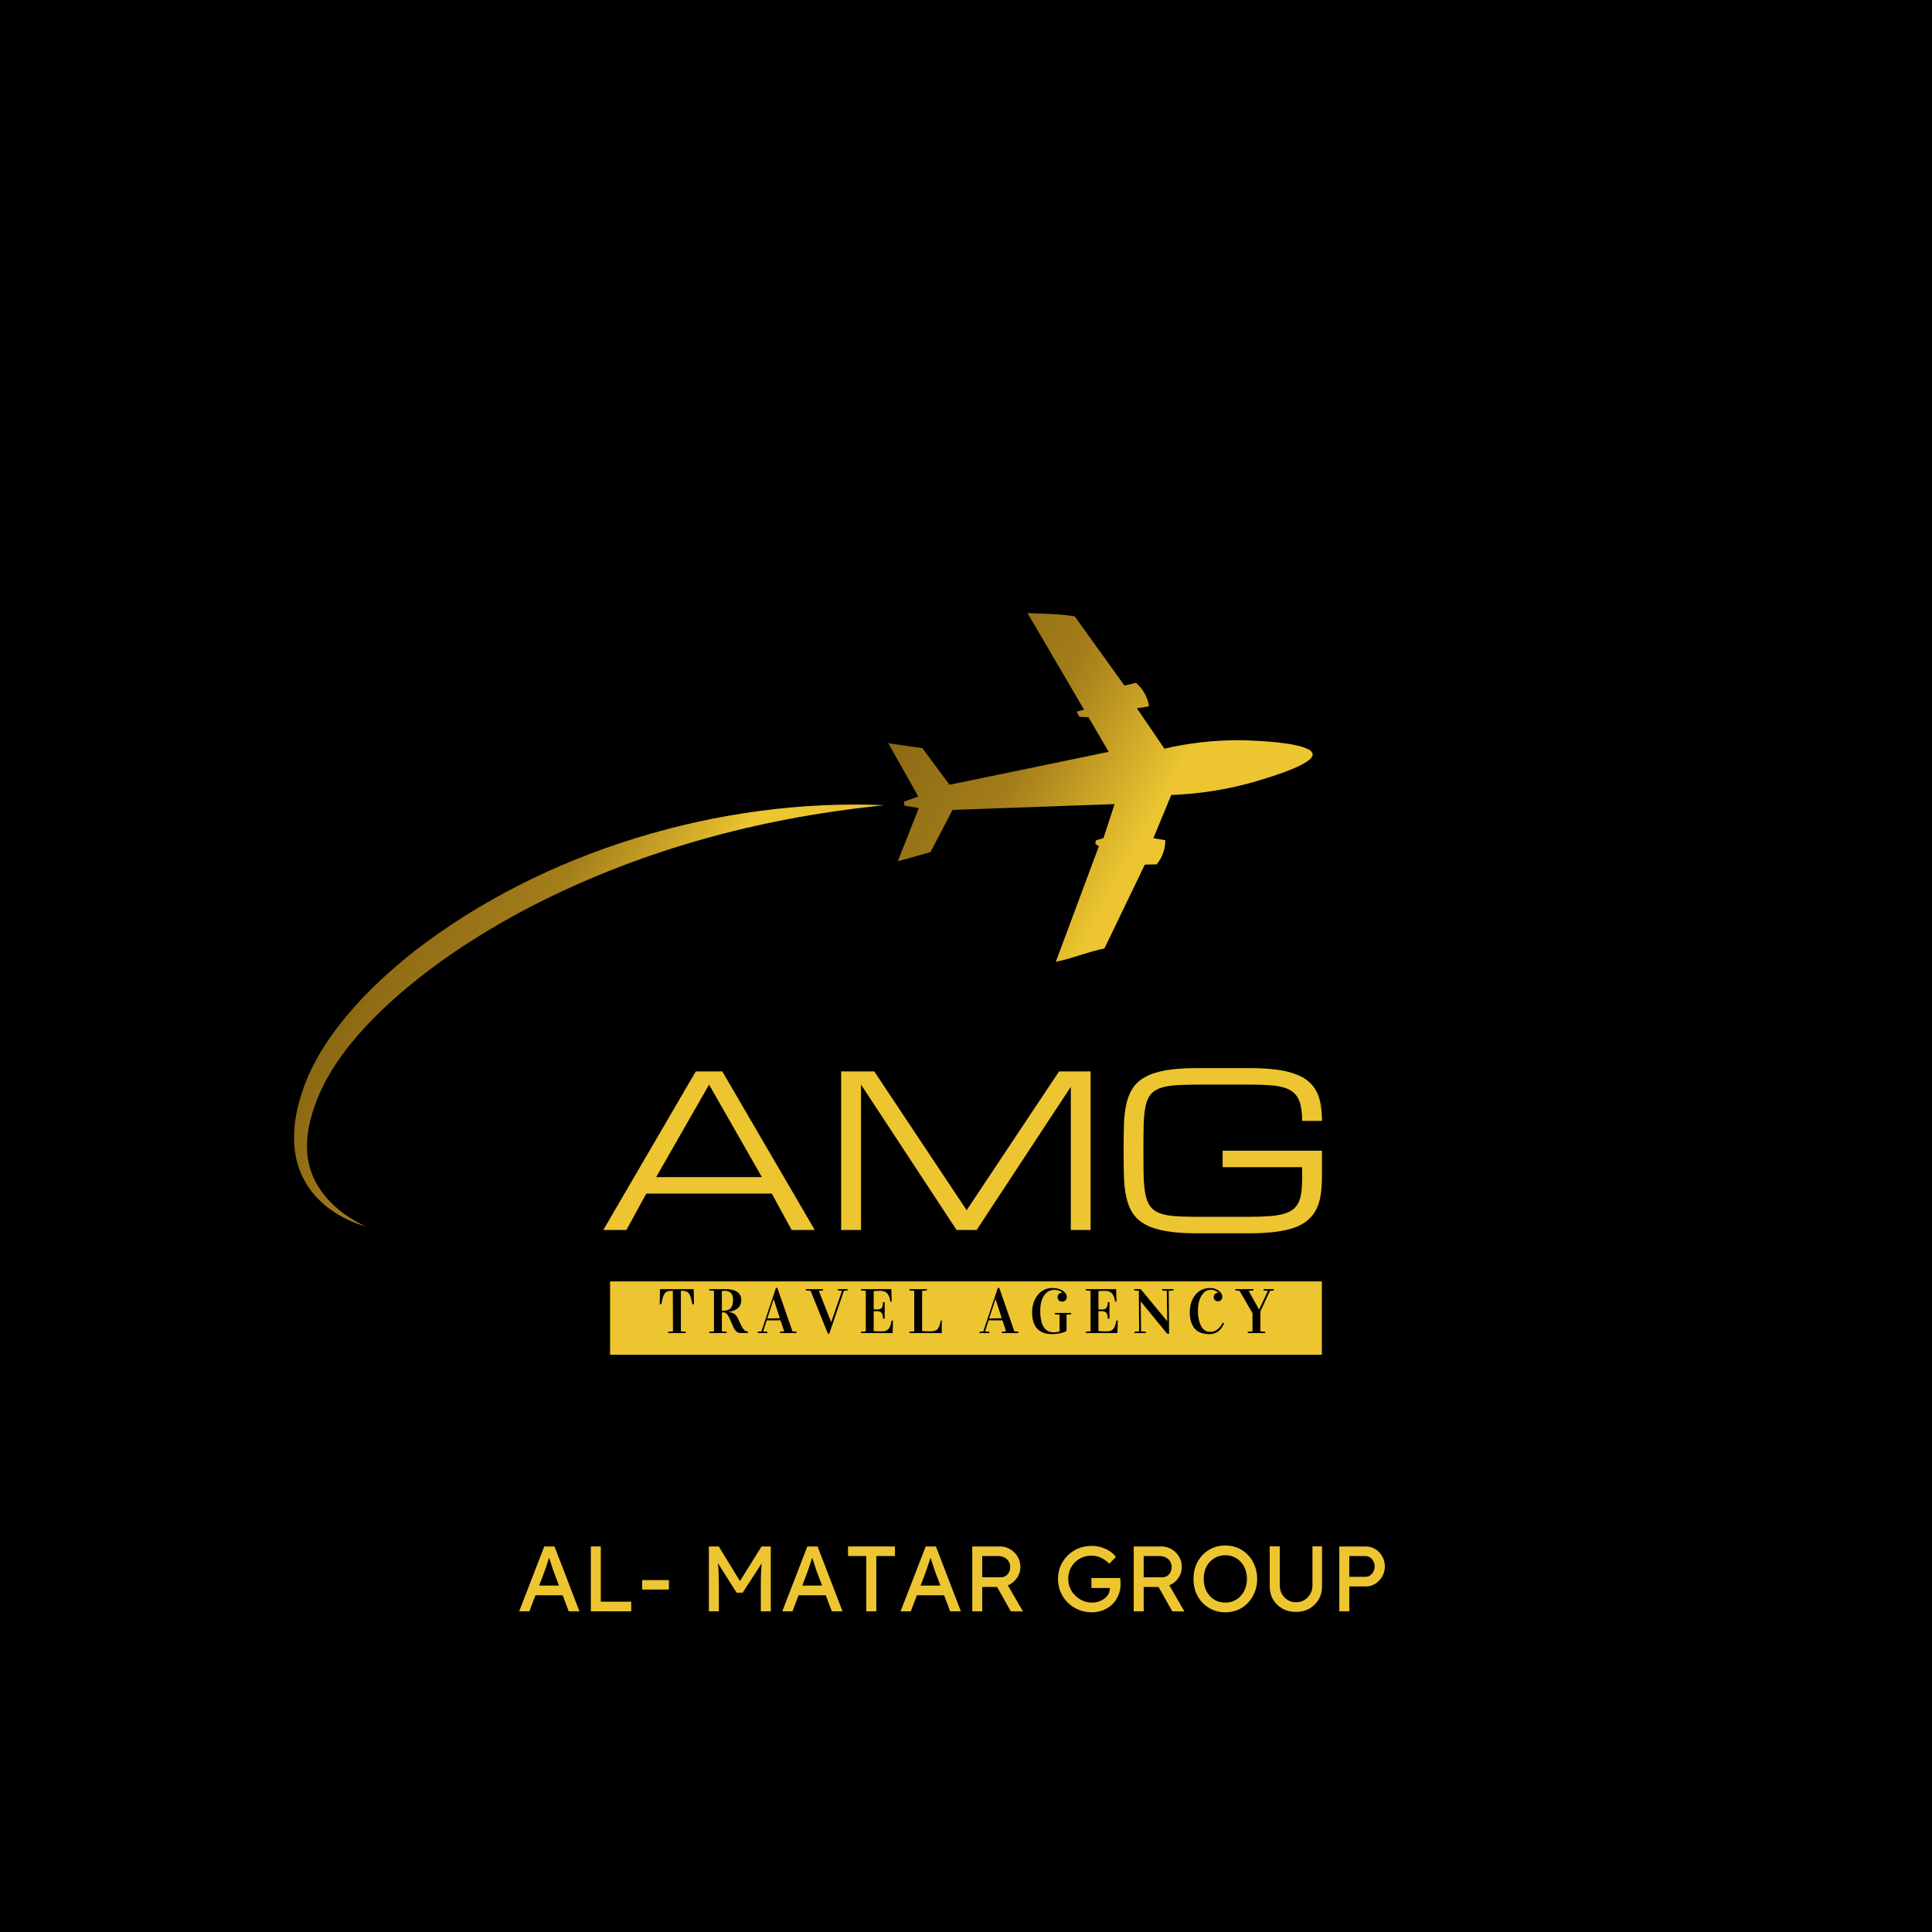 <svg xmlns="http://www.w3.org/2000/svg" xmlns:xlink="http://www.w3.org/1999/xlink" width="500" zoomAndPan="magnify" viewBox="0 0 375 375" height="500" preserveAspectRatio="xMidYMid meet" version="1.2"><defs><clipPath id="f7a78e2a38"><path d="M 172 118 L 255 118 L 255 187 L 172 187 Z M 172 118 "/></clipPath><clipPath id="9c364ff9b5"><path d="M 130.117 76.191 L 256.504 145.207 L 174.188 295.945 L 47.805 226.93 Z M 130.117 76.191 "/></clipPath><clipPath id="de7b723d82"><path d="M 130.117 76.191 L 256.504 145.207 L 174.188 295.945 L 47.805 226.93 Z M 130.117 76.191 "/></clipPath><clipPath id="e59424627a"><path d="M 254.785 146.355 C 254.535 144.141 243.652 143.762 242.348 143.719 C 235.617 143.48 229.996 144.391 226.012 145.312 C 224.23 142.699 222.449 140.082 220.668 137.469 C 221.453 137.344 222.242 137.219 223.031 137.098 C 222.941 136.516 222.738 135.672 222.258 134.754 C 221.684 133.668 220.965 132.949 220.484 132.539 C 219.738 132.711 218.992 132.883 218.25 133.055 C 215.043 128.594 211.836 124.137 208.629 119.676 C 208.609 119.664 208.586 119.648 208.562 119.637 C 205.555 119.109 202.484 119.156 199.434 118.996 C 203.094 125.246 206.754 131.496 210.414 137.746 L 208.969 138.129 C 209.148 138.465 209.328 138.797 209.508 139.129 C 210.098 139.16 210.688 139.191 211.277 139.223 C 212.586 141.457 213.895 143.695 215.203 145.93 L 184.293 152.324 C 182.543 149.953 180.789 147.586 179.035 145.219 C 176.824 144.898 174.613 144.574 172.402 144.254 L 178.25 154.605 C 177.312 154.941 176.379 155.273 175.445 155.605 C 175.477 155.867 175.512 156.125 175.543 156.383 C 176.477 156.531 177.406 156.68 178.34 156.828 C 176.98 160.277 175.617 163.73 174.258 167.184 C 176.375 166.586 178.492 165.984 180.609 165.387 C 182.035 162.66 183.457 159.93 184.883 157.203 L 216.34 156.07 L 214.18 162.691 L 212.75 163.09 L 212.578 163.773 C 212.816 163.934 213.055 164.094 213.289 164.254 C 210.504 171.734 207.715 179.215 204.93 186.695 C 206.035 186.449 206.938 186.215 207.547 186.035 C 209.531 185.449 211.5 184.766 213.512 184.281 C 213.797 184.215 214.082 184.152 214.367 184.094 C 216.98 178.668 219.598 173.246 222.211 167.82 C 222.977 167.805 223.746 167.789 224.512 167.777 C 224.906 167.297 225.473 166.484 225.836 165.352 C 226.129 164.441 226.188 163.637 226.188 163.074 C 225.414 162.949 224.641 162.828 223.867 162.703 C 225.023 159.906 226.18 157.105 227.336 154.309 C 231.871 154.137 238.109 153.465 245.188 151.234 C 248.152 150.301 254.992 148.145 254.785 146.355 Z M 254.785 146.355 "/></clipPath><linearGradient x1="828.473" gradientTransform="matrix(0.059,0.032,-0.032,0.059,131.395,77.498)" y1="449.218" x2="2384.225" gradientUnits="userSpaceOnUse" y2="449.218" id="83f8dee4b3"><stop style="stop-color:#8d6914;stop-opacity:1;" offset="0"/><stop style="stop-color:#8d6914;stop-opacity:1;" offset="0.125"/><stop style="stop-color:#8e6a14;stop-opacity:1;" offset="0.133"/><stop style="stop-color:#8f6b15;stop-opacity:1;" offset="0.141"/><stop style="stop-color:#906c15;stop-opacity:1;" offset="0.148"/><stop style="stop-color:#906c15;stop-opacity:1;" offset="0.156"/><stop style="stop-color:#916d15;stop-opacity:1;" offset="0.164"/><stop style="stop-color:#926e15;stop-opacity:1;" offset="0.172"/><stop style="stop-color:#936e15;stop-opacity:1;" offset="0.18"/><stop style="stop-color:#936f16;stop-opacity:1;" offset="0.188"/><stop style="stop-color:#947016;stop-opacity:1;" offset="0.195"/><stop style="stop-color:#957016;stop-opacity:1;" offset="0.203"/><stop style="stop-color:#967116;stop-opacity:1;" offset="0.211"/><stop style="stop-color:#967216;stop-opacity:1;" offset="0.219"/><stop style="stop-color:#977217;stop-opacity:1;" offset="0.227"/><stop style="stop-color:#987317;stop-opacity:1;" offset="0.234"/><stop style="stop-color:#997417;stop-opacity:1;" offset="0.242"/><stop style="stop-color:#997417;stop-opacity:1;" offset="0.25"/><stop style="stop-color:#9a7517;stop-opacity:1;" offset="0.258"/><stop style="stop-color:#9b7618;stop-opacity:1;" offset="0.266"/><stop style="stop-color:#9c7618;stop-opacity:1;" offset="0.273"/><stop style="stop-color:#9c7718;stop-opacity:1;" offset="0.281"/><stop style="stop-color:#9d7818;stop-opacity:1;" offset="0.289"/><stop style="stop-color:#9e7818;stop-opacity:1;" offset="0.297"/><stop style="stop-color:#9f7919;stop-opacity:1;" offset="0.305"/><stop style="stop-color:#9f7a19;stop-opacity:1;" offset="0.312"/><stop style="stop-color:#a07a19;stop-opacity:1;" offset="0.32"/><stop style="stop-color:#a17b19;stop-opacity:1;" offset="0.328"/><stop style="stop-color:#a27c19;stop-opacity:1;" offset="0.336"/><stop style="stop-color:#a27c1a;stop-opacity:1;" offset="0.344"/><stop style="stop-color:#a37d1a;stop-opacity:1;" offset="0.352"/><stop style="stop-color:#a47e1a;stop-opacity:1;" offset="0.359"/><stop style="stop-color:#a57f1a;stop-opacity:1;" offset="0.363"/><stop style="stop-color:#a6801b;stop-opacity:1;" offset="0.367"/><stop style="stop-color:#a8821b;stop-opacity:1;" offset="0.371"/><stop style="stop-color:#a9831b;stop-opacity:1;" offset="0.375"/><stop style="stop-color:#aa841c;stop-opacity:1;" offset="0.379"/><stop style="stop-color:#ab851c;stop-opacity:1;" offset="0.383"/><stop style="stop-color:#ac861d;stop-opacity:1;" offset="0.387"/><stop style="stop-color:#ad871d;stop-opacity:1;" offset="0.391"/><stop style="stop-color:#ae881d;stop-opacity:1;" offset="0.395"/><stop style="stop-color:#af891e;stop-opacity:1;" offset="0.398"/><stop style="stop-color:#b08a1e;stop-opacity:1;" offset="0.402"/><stop style="stop-color:#b18b1e;stop-opacity:1;" offset="0.406"/><stop style="stop-color:#b28c1f;stop-opacity:1;" offset="0.41"/><stop style="stop-color:#b48d1f;stop-opacity:1;" offset="0.414"/><stop style="stop-color:#b58e1f;stop-opacity:1;" offset="0.418"/><stop style="stop-color:#b68f20;stop-opacity:1;" offset="0.422"/><stop style="stop-color:#b79120;stop-opacity:1;" offset="0.426"/><stop style="stop-color:#b89220;stop-opacity:1;" offset="0.43"/><stop style="stop-color:#b99321;stop-opacity:1;" offset="0.434"/><stop style="stop-color:#ba9421;stop-opacity:1;" offset="0.438"/><stop style="stop-color:#bb9521;stop-opacity:1;" offset="0.441"/><stop style="stop-color:#bc9622;stop-opacity:1;" offset="0.445"/><stop style="stop-color:#bd9722;stop-opacity:1;" offset="0.449"/><stop style="stop-color:#be9822;stop-opacity:1;" offset="0.453"/><stop style="stop-color:#c09923;stop-opacity:1;" offset="0.457"/><stop style="stop-color:#c19a23;stop-opacity:1;" offset="0.461"/><stop style="stop-color:#c29b23;stop-opacity:1;" offset="0.465"/><stop style="stop-color:#c39c24;stop-opacity:1;" offset="0.469"/><stop style="stop-color:#c49d24;stop-opacity:1;" offset="0.473"/><stop style="stop-color:#c59f25;stop-opacity:1;" offset="0.477"/><stop style="stop-color:#c6a025;stop-opacity:1;" offset="0.48"/><stop style="stop-color:#c7a125;stop-opacity:1;" offset="0.484"/><stop style="stop-color:#c8a226;stop-opacity:1;" offset="0.488"/><stop style="stop-color:#c9a326;stop-opacity:1;" offset="0.492"/><stop style="stop-color:#caa426;stop-opacity:1;" offset="0.496"/><stop style="stop-color:#cba527;stop-opacity:1;" offset="0.5"/><stop style="stop-color:#cda627;stop-opacity:1;" offset="0.504"/><stop style="stop-color:#cea727;stop-opacity:1;" offset="0.508"/><stop style="stop-color:#cfa828;stop-opacity:1;" offset="0.512"/><stop style="stop-color:#d0a928;stop-opacity:1;" offset="0.516"/><stop style="stop-color:#d1aa28;stop-opacity:1;" offset="0.52"/><stop style="stop-color:#d2ab29;stop-opacity:1;" offset="0.523"/><stop style="stop-color:#d3ac29;stop-opacity:1;" offset="0.527"/><stop style="stop-color:#d4ae29;stop-opacity:1;" offset="0.531"/><stop style="stop-color:#d5af2a;stop-opacity:1;" offset="0.535"/><stop style="stop-color:#d6b02a;stop-opacity:1;" offset="0.539"/><stop style="stop-color:#d7b12a;stop-opacity:1;" offset="0.543"/><stop style="stop-color:#d9b22b;stop-opacity:1;" offset="0.547"/><stop style="stop-color:#dab32b;stop-opacity:1;" offset="0.551"/><stop style="stop-color:#dbb42b;stop-opacity:1;" offset="0.555"/><stop style="stop-color:#dcb52c;stop-opacity:1;" offset="0.559"/><stop style="stop-color:#ddb62c;stop-opacity:1;" offset="0.562"/><stop style="stop-color:#deb72d;stop-opacity:1;" offset="0.566"/><stop style="stop-color:#dfb82d;stop-opacity:1;" offset="0.57"/><stop style="stop-color:#e0b92d;stop-opacity:1;" offset="0.574"/><stop style="stop-color:#e1ba2e;stop-opacity:1;" offset="0.578"/><stop style="stop-color:#e2bb2e;stop-opacity:1;" offset="0.582"/><stop style="stop-color:#e3bd2e;stop-opacity:1;" offset="0.586"/><stop style="stop-color:#e5be2f;stop-opacity:1;" offset="0.59"/><stop style="stop-color:#e6bf2f;stop-opacity:1;" offset="0.594"/><stop style="stop-color:#e7c02f;stop-opacity:1;" offset="0.598"/><stop style="stop-color:#e8c130;stop-opacity:1;" offset="0.602"/><stop style="stop-color:#e9c230;stop-opacity:1;" offset="0.605"/><stop style="stop-color:#eac330;stop-opacity:1;" offset="0.609"/><stop style="stop-color:#ebc431;stop-opacity:1;" offset="0.613"/><stop style="stop-color:#ecc531;stop-opacity:1;" offset="0.617"/><stop style="stop-color:#ecc531;stop-opacity:1;" offset="0.625"/><stop style="stop-color:#ecc531;stop-opacity:1;" offset="0.75"/><stop style="stop-color:#ecc531;stop-opacity:1;" offset="1"/></linearGradient><clipPath id="fcfb7b791e"><path d="M 57 156 L 172 156 L 172 239 L 57 239 Z M 57 156 "/></clipPath><clipPath id="73c5124b40"><path d="M 130.117 76.191 L 256.504 145.207 L 174.188 295.945 L 47.805 226.93 Z M 130.117 76.191 "/></clipPath><clipPath id="98a3b3d699"><path d="M 130.117 76.191 L 256.504 145.207 L 174.188 295.945 L 47.805 226.93 Z M 130.117 76.191 "/></clipPath><clipPath id="38596c0b36"><path d="M 80.406 184.645 C 71.367 191.754 61.52 201.816 58.293 213.113 C 56.738 218.164 56.379 224.004 58.922 228.812 C 61.336 233.52 66.035 236.633 71.008 238.066 C 65.012 235.277 59.988 230.32 59.613 223.43 C 59.41 220.234 60.176 217.074 61.289 214.094 C 65.438 202.625 77.426 192.258 87.266 185.426 C 97.504 178.348 108.707 172.699 120.324 168.227 C 130.859 164.176 141.734 161.137 152.84 159.02 C 159.035 157.828 165.312 156.961 171.586 156.285 C 139.859 154.922 105.574 165.129 80.406 184.645 Z M 80.406 184.645 "/></clipPath><linearGradient x1="-426.022" gradientTransform="matrix(0.059,0.032,-0.032,0.059,131.395,77.498)" y1="1633.199" x2="1663.901" gradientUnits="userSpaceOnUse" y2="1633.199" id="4496d0017f"><stop style="stop-color:#8d6914;stop-opacity:1;" offset="0"/><stop style="stop-color:#8d6914;stop-opacity:1;" offset="0.125"/><stop style="stop-color:#8d6914;stop-opacity:1;" offset="0.188"/><stop style="stop-color:#8d6914;stop-opacity:1;" offset="0.203"/><stop style="stop-color:#8d6914;stop-opacity:1;" offset="0.211"/><stop style="stop-color:#8e6a14;stop-opacity:1;" offset="0.219"/><stop style="stop-color:#8f6b15;stop-opacity:1;" offset="0.223"/><stop style="stop-color:#906c15;stop-opacity:1;" offset="0.227"/><stop style="stop-color:#906c15;stop-opacity:1;" offset="0.23"/><stop style="stop-color:#916d15;stop-opacity:1;" offset="0.234"/><stop style="stop-color:#916d15;stop-opacity:1;" offset="0.238"/><stop style="stop-color:#926d15;stop-opacity:1;" offset="0.242"/><stop style="stop-color:#926e15;stop-opacity:1;" offset="0.246"/><stop style="stop-color:#936e16;stop-opacity:1;" offset="0.25"/><stop style="stop-color:#936f16;stop-opacity:1;" offset="0.254"/><stop style="stop-color:#946f16;stop-opacity:1;" offset="0.258"/><stop style="stop-color:#947016;stop-opacity:1;" offset="0.262"/><stop style="stop-color:#957016;stop-opacity:1;" offset="0.266"/><stop style="stop-color:#957116;stop-opacity:1;" offset="0.27"/><stop style="stop-color:#967116;stop-opacity:1;" offset="0.273"/><stop style="stop-color:#967216;stop-opacity:1;" offset="0.281"/><stop style="stop-color:#977217;stop-opacity:1;" offset="0.285"/><stop style="stop-color:#987317;stop-opacity:1;" offset="0.289"/><stop style="stop-color:#987317;stop-opacity:1;" offset="0.293"/><stop style="stop-color:#997417;stop-opacity:1;" offset="0.297"/><stop style="stop-color:#997417;stop-opacity:1;" offset="0.301"/><stop style="stop-color:#9a7517;stop-opacity:1;" offset="0.305"/><stop style="stop-color:#9a7517;stop-opacity:1;" offset="0.309"/><stop style="stop-color:#9b7618;stop-opacity:1;" offset="0.312"/><stop style="stop-color:#9b7618;stop-opacity:1;" offset="0.316"/><stop style="stop-color:#9c7718;stop-opacity:1;" offset="0.32"/><stop style="stop-color:#9c7718;stop-opacity:1;" offset="0.324"/><stop style="stop-color:#9d7818;stop-opacity:1;" offset="0.328"/><stop style="stop-color:#9d7818;stop-opacity:1;" offset="0.332"/><stop style="stop-color:#9e7818;stop-opacity:1;" offset="0.336"/><stop style="stop-color:#9e7919;stop-opacity:1;" offset="0.34"/><stop style="stop-color:#9f7919;stop-opacity:1;" offset="0.344"/><stop style="stop-color:#9f7a19;stop-opacity:1;" offset="0.352"/><stop style="stop-color:#a07b19;stop-opacity:1;" offset="0.355"/><stop style="stop-color:#a17b19;stop-opacity:1;" offset="0.359"/><stop style="stop-color:#a17c19;stop-opacity:1;" offset="0.363"/><stop style="stop-color:#a27c19;stop-opacity:1;" offset="0.367"/><stop style="stop-color:#a27d1a;stop-opacity:1;" offset="0.371"/><stop style="stop-color:#a37d1a;stop-opacity:1;" offset="0.375"/><stop style="stop-color:#a37d1a;stop-opacity:1;" offset="0.379"/><stop style="stop-color:#a47e1a;stop-opacity:1;" offset="0.383"/><stop style="stop-color:#a57f1a;stop-opacity:1;" offset="0.387"/><stop style="stop-color:#a7811b;stop-opacity:1;" offset="0.391"/><stop style="stop-color:#a8821b;stop-opacity:1;" offset="0.395"/><stop style="stop-color:#aa831c;stop-opacity:1;" offset="0.398"/><stop style="stop-color:#ab851c;stop-opacity:1;" offset="0.402"/><stop style="stop-color:#ad861d;stop-opacity:1;" offset="0.406"/><stop style="stop-color:#ae881d;stop-opacity:1;" offset="0.41"/><stop style="stop-color:#af891e;stop-opacity:1;" offset="0.414"/><stop style="stop-color:#b18b1e;stop-opacity:1;" offset="0.418"/><stop style="stop-color:#b28c1f;stop-opacity:1;" offset="0.422"/><stop style="stop-color:#b48e1f;stop-opacity:1;" offset="0.426"/><stop style="stop-color:#b58f20;stop-opacity:1;" offset="0.43"/><stop style="stop-color:#b79120;stop-opacity:1;" offset="0.434"/><stop style="stop-color:#b89220;stop-opacity:1;" offset="0.438"/><stop style="stop-color:#ba9321;stop-opacity:1;" offset="0.441"/><stop style="stop-color:#bb9521;stop-opacity:1;" offset="0.445"/><stop style="stop-color:#bd9622;stop-opacity:1;" offset="0.449"/><stop style="stop-color:#be9822;stop-opacity:1;" offset="0.453"/><stop style="stop-color:#c09923;stop-opacity:1;" offset="0.457"/><stop style="stop-color:#c19b23;stop-opacity:1;" offset="0.461"/><stop style="stop-color:#c39c24;stop-opacity:1;" offset="0.465"/><stop style="stop-color:#c49e24;stop-opacity:1;" offset="0.469"/><stop style="stop-color:#c69f25;stop-opacity:1;" offset="0.473"/><stop style="stop-color:#c7a125;stop-opacity:1;" offset="0.477"/><stop style="stop-color:#c8a226;stop-opacity:1;" offset="0.48"/><stop style="stop-color:#caa326;stop-opacity:1;" offset="0.484"/><stop style="stop-color:#cba527;stop-opacity:1;" offset="0.488"/><stop style="stop-color:#cda627;stop-opacity:1;" offset="0.492"/><stop style="stop-color:#cea828;stop-opacity:1;" offset="0.496"/><stop style="stop-color:#d0a928;stop-opacity:1;" offset="0.5"/><stop style="stop-color:#d1ab28;stop-opacity:1;" offset="0.504"/><stop style="stop-color:#d3ac29;stop-opacity:1;" offset="0.508"/><stop style="stop-color:#d4ae29;stop-opacity:1;" offset="0.512"/><stop style="stop-color:#d6af2a;stop-opacity:1;" offset="0.516"/><stop style="stop-color:#d7b02a;stop-opacity:1;" offset="0.52"/><stop style="stop-color:#d9b22b;stop-opacity:1;" offset="0.523"/><stop style="stop-color:#dab32b;stop-opacity:1;" offset="0.527"/><stop style="stop-color:#dcb52c;stop-opacity:1;" offset="0.531"/><stop style="stop-color:#ddb62c;stop-opacity:1;" offset="0.535"/><stop style="stop-color:#dfb82d;stop-opacity:1;" offset="0.539"/><stop style="stop-color:#e0b92d;stop-opacity:1;" offset="0.543"/><stop style="stop-color:#e1bb2e;stop-opacity:1;" offset="0.547"/><stop style="stop-color:#e3bc2e;stop-opacity:1;" offset="0.551"/><stop style="stop-color:#e4be2f;stop-opacity:1;" offset="0.555"/><stop style="stop-color:#e6bf2f;stop-opacity:1;" offset="0.559"/><stop style="stop-color:#e7c030;stop-opacity:1;" offset="0.562"/><stop style="stop-color:#e9c230;stop-opacity:1;" offset="0.566"/><stop style="stop-color:#eac330;stop-opacity:1;" offset="0.57"/><stop style="stop-color:#ebc431;stop-opacity:1;" offset="0.574"/><stop style="stop-color:#ecc531;stop-opacity:1;" offset="0.578"/><stop style="stop-color:#ecc531;stop-opacity:1;" offset="0.594"/><stop style="stop-color:#ecc531;stop-opacity:1;" offset="0.625"/><stop style="stop-color:#ecc531;stop-opacity:1;" offset="0.75"/><stop style="stop-color:#ecc531;stop-opacity:1;" offset="1"/></linearGradient><clipPath id="3e357cb20d"><path d="M 118.414 248.723 L 256.586 248.723 L 256.586 262.961 L 118.414 262.961 Z M 118.414 248.723 "/></clipPath><clipPath id="82fac5f273"><path d="M 0.414 0.723 L 138.586 0.723 L 138.586 14.961 L 0.414 14.961 Z M 0.414 0.723 "/></clipPath><clipPath id="9e5d275b74"><rect x="0" width="139" y="0" height="15"/></clipPath></defs><g id="000abde076"><rect x="0" width="375" y="0" height="375" style="fill:#ffffff;fill-opacity:1;stroke:none;"/><rect x="0" width="375" y="0" height="375" style="fill:#000000;fill-opacity:1;stroke:none;"/><g clip-rule="nonzero" clip-path="url(#f7a78e2a38)"><g clip-rule="nonzero" clip-path="url(#9c364ff9b5)"><g clip-rule="nonzero" clip-path="url(#de7b723d82)"><g clip-rule="nonzero" clip-path="url(#e59424627a)"><path style=" stroke:none;fill-rule:nonzero;fill:url(#83f8dee4b3);" d="M 191.375 84.254 L 143.926 171.145 L 236.02 221.434 L 283.469 134.547 Z M 191.375 84.254 "/></g></g></g></g><g clip-rule="nonzero" clip-path="url(#fcfb7b791e)"><g clip-rule="nonzero" clip-path="url(#73c5124b40)"><g clip-rule="nonzero" clip-path="url(#98a3b3d699)"><g clip-rule="nonzero" clip-path="url(#38596c0b36)"><path style=" stroke:none;fill-rule:nonzero;fill:url(#4496d0017f);" d="M 82.84 106.461 L 21.406 218.969 L 145.121 286.523 L 206.559 174.02 Z M 82.84 106.461 "/></g></g></g></g><g clip-rule="nonzero" clip-path="url(#3e357cb20d)"><g transform="matrix(1,0,0,1,118,248)"><g clip-path="url(#9e5d275b74)"><g clip-rule="nonzero" clip-path="url(#82fac5f273)"><path style=" stroke:none;fill-rule:nonzero;fill:#ecc531;fill-opacity:1;" d="M 0.414 0.723 L 138.57 0.723 L 138.57 14.961 L 0.414 14.961 Z M 0.414 0.723 "/></g></g></g></g><g style="fill:#ecc531;fill-opacity:1;"><g transform="translate(115.819, 238.741)"><path style="stroke:none" d="M 33.984 -7.062 L 9.625 -7.062 L 5.766 0 L 1.281 0 L 19.234 -30.781 L 24.375 -30.781 L 42.328 0 L 37.844 0 Z M 32.062 -10.266 L 21.812 -28.219 L 11.547 -10.266 Z M 32.062 -10.266 "/></g></g><g style="fill:#ecc531;fill-opacity:1;"><g transform="translate(159.423, 238.741)"><path style="stroke:none" d="M 7.703 -28.219 L 7.703 0 L 3.844 0 L 3.844 -30.781 L 10.266 -30.781 L 28.203 -3.844 L 46.141 -30.781 L 52.266 -30.781 L 52.266 0 L 48.422 0 L 48.422 -27.797 L 30.141 0 L 26.25 0 Z M 7.703 -28.219 "/></g></g><g style="fill:#ecc531;fill-opacity:1;"><g transform="translate(215.531, 238.741)"><path style="stroke:none" d="M 37.219 -21.172 C 37.219 -22.766 37.039 -24.031 36.688 -24.969 C 36.344 -25.906 35.77 -26.613 34.969 -27.094 C 34.164 -27.57 33.109 -27.879 31.797 -28.016 C 30.492 -28.148 28.879 -28.219 26.953 -28.219 L 16.656 -28.219 C 14.945 -28.219 13.504 -28.164 12.328 -28.062 C 11.16 -27.969 10.195 -27.766 9.438 -27.453 C 8.676 -27.148 8.086 -26.711 7.672 -26.141 C 7.266 -25.566 6.969 -24.801 6.781 -23.844 C 6.594 -22.895 6.484 -21.727 6.453 -20.344 C 6.422 -18.969 6.406 -17.316 6.406 -15.391 C 6.406 -13.461 6.422 -11.805 6.453 -10.422 C 6.492 -9.047 6.609 -7.883 6.797 -6.938 C 6.984 -5.988 7.281 -5.223 7.688 -4.641 C 8.094 -4.066 8.676 -3.625 9.438 -3.312 C 10.195 -3.008 11.16 -2.805 12.328 -2.703 C 13.504 -2.609 14.945 -2.562 16.656 -2.562 L 26.984 -2.562 C 28.473 -2.562 29.758 -2.602 30.844 -2.688 C 31.926 -2.77 32.848 -2.914 33.609 -3.125 C 34.367 -3.344 34.984 -3.633 35.453 -4 C 35.922 -4.375 36.285 -4.844 36.547 -5.406 C 36.805 -5.977 36.984 -6.66 37.078 -7.453 C 37.172 -8.254 37.219 -9.191 37.219 -10.266 L 37.219 -12.188 L 21.781 -12.188 L 21.781 -15.391 L 41.062 -15.391 L 41.062 -10.266 C 41.062 -8.984 40.977 -7.82 40.812 -6.781 C 40.656 -5.75 40.375 -4.828 39.969 -4.016 C 39.562 -3.211 39.016 -2.516 38.328 -1.922 C 37.648 -1.336 36.789 -0.852 35.75 -0.469 C 34.707 -0.094 33.461 0.18 32.016 0.359 C 30.578 0.547 28.898 0.641 26.984 0.641 L 16.656 0.641 C 14.301 0.641 12.316 0.492 10.703 0.203 C 9.098 -0.078 7.773 -0.508 6.734 -1.094 C 5.691 -1.676 4.883 -2.406 4.312 -3.281 C 3.75 -4.164 3.336 -5.203 3.078 -6.391 C 2.816 -7.578 2.664 -8.922 2.625 -10.422 C 2.582 -11.922 2.562 -13.578 2.562 -15.391 C 2.562 -17.211 2.582 -18.867 2.625 -20.359 C 2.664 -21.859 2.816 -23.203 3.078 -24.391 C 3.336 -25.578 3.75 -26.613 4.312 -27.5 C 4.883 -28.383 5.691 -29.113 6.734 -29.688 C 7.773 -30.27 9.098 -30.703 10.703 -30.984 C 12.316 -31.273 14.301 -31.422 16.656 -31.422 L 26.953 -31.422 C 28.879 -31.422 30.562 -31.332 32 -31.156 C 33.445 -30.977 34.691 -30.703 35.734 -30.328 C 36.773 -29.961 37.641 -29.5 38.328 -28.938 C 39.016 -28.375 39.562 -27.711 39.969 -26.953 C 40.375 -26.191 40.656 -25.328 40.812 -24.359 C 40.977 -23.398 41.062 -22.336 41.062 -21.172 Z M 37.219 -21.172 "/></g></g><g style="fill:#000000;fill-opacity:1;"><g transform="translate(127.689, 258.749)"><path style="stroke:none" d="M 0.359 -5.609 L 0.422 -8.531 L 6.953 -8.531 L 7.016 -5.609 L 6.688 -5.609 C 6.625 -5.922 6.57 -6.172 6.531 -6.359 C 6.488 -6.547 6.438 -6.738 6.375 -6.938 C 6.32 -7.145 6.258 -7.305 6.188 -7.422 C 6.125 -7.547 6.047 -7.664 5.953 -7.781 C 5.867 -7.895 5.766 -7.977 5.641 -8.031 C 5.523 -8.082 5.391 -8.125 5.234 -8.156 C 5.078 -8.195 4.898 -8.219 4.703 -8.219 C 4.68 -8.219 4.645 -8.211 4.594 -8.203 C 4.551 -8.203 4.508 -8.203 4.469 -8.203 L 4.469 -0.328 L 5.391 -0.266 L 5.391 0 L 2.016 0 L 2.016 -0.266 L 2.938 -0.328 L 2.906 -8.203 C 2.863 -8.203 2.816 -8.203 2.766 -8.203 C 2.711 -8.203 2.68 -8.203 2.672 -8.203 C 2.492 -8.203 2.332 -8.191 2.188 -8.172 C 2.051 -8.148 1.926 -8.113 1.812 -8.062 C 1.695 -8.008 1.598 -7.945 1.516 -7.875 C 1.43 -7.812 1.352 -7.719 1.281 -7.594 C 1.207 -7.477 1.145 -7.363 1.094 -7.25 C 1.039 -7.145 0.988 -6.992 0.938 -6.797 C 0.883 -6.609 0.801 -6.211 0.688 -5.609 Z M 0.359 -5.609 "/></g></g><g style="fill:#000000;fill-opacity:1;"><g transform="translate(137.224, 258.749)"><path style="stroke:none" d="M 0.438 0 L 0.438 -0.266 L 1.359 -0.328 L 1.359 -8.203 L 0.438 -8.266 L 0.438 -8.531 L 3.625 -8.531 C 4.062 -8.531 4.457 -8.492 4.812 -8.422 C 5.176 -8.348 5.5 -8.227 5.781 -8.062 C 6.062 -7.895 6.273 -7.672 6.422 -7.391 C 6.578 -7.117 6.656 -6.797 6.656 -6.422 C 6.656 -5.734 6.426 -5.195 5.969 -4.812 C 5.508 -4.438 4.891 -4.191 4.109 -4.078 C 4.453 -4.066 4.742 -4.008 4.984 -3.906 C 5.234 -3.801 5.43 -3.664 5.578 -3.5 C 5.723 -3.344 5.859 -3.141 5.984 -2.891 C 6.078 -2.711 6.203 -2.441 6.359 -2.078 C 6.523 -1.723 6.688 -1.406 6.844 -1.125 C 6.969 -0.895 7.098 -0.719 7.234 -0.594 C 7.379 -0.469 7.5 -0.391 7.594 -0.359 C 7.688 -0.336 7.797 -0.328 7.922 -0.328 L 7.922 0 L 6.938 0 C 6.633 0 6.395 -0.016 6.219 -0.047 C 6.039 -0.086 5.863 -0.18 5.688 -0.328 C 5.52 -0.473 5.367 -0.672 5.234 -0.922 C 5.098 -1.172 4.863 -1.703 4.531 -2.516 C 4.488 -2.629 4.422 -2.781 4.328 -2.969 C 4.234 -3.164 4.156 -3.312 4.094 -3.406 C 4.031 -3.5 3.953 -3.598 3.859 -3.703 C 3.766 -3.816 3.672 -3.895 3.578 -3.938 C 3.492 -3.988 3.398 -4.016 3.297 -4.016 C 3.117 -4.016 2.984 -4.008 2.891 -4 L 2.891 -0.328 L 3.812 -0.266 L 3.812 0 Z M 2.891 -4.344 C 2.93 -4.344 3.016 -4.344 3.141 -4.344 C 3.848 -4.344 4.344 -4.516 4.625 -4.859 C 4.914 -5.203 5.062 -5.719 5.062 -6.406 C 5.062 -6.75 5.02 -7.039 4.938 -7.281 C 4.863 -7.52 4.75 -7.703 4.594 -7.828 C 4.438 -7.961 4.266 -8.055 4.078 -8.109 C 3.898 -8.172 3.695 -8.203 3.469 -8.203 C 3.312 -8.203 3.117 -8.188 2.891 -8.156 Z M 2.891 -4.344 "/></g></g><g style="fill:#000000;fill-opacity:1;"><g transform="translate(147.1, 258.749)"><path style="stroke:none" d="M -0.031 0 L -0.031 -0.266 L 0.688 -0.328 L 3.516 -8.781 L 3.781 -8.781 L 6.719 -0.328 L 7.5 -0.266 L 7.5 0 L 4.297 0 L 4.297 -0.266 L 5.109 -0.328 L 4.406 -2.469 L 1.719 -2.469 L 1.031 -0.328 L 1.844 -0.266 L 1.844 0 Z M 1.828 -2.828 L 4.266 -2.891 L 3.078 -6.562 L 3.047 -6.562 Z M 1.828 -2.828 "/></g></g><g style="fill:#000000;fill-opacity:1;"><g transform="translate(156.665, 258.749)"><path style="stroke:none" d="M -0.234 -8.266 L -0.234 -8.531 L 3.094 -8.531 L 3.094 -8.266 L 2.266 -8.203 L 4.656 -2.141 L 4.672 -2.141 L 6.766 -8.203 L 5.953 -8.266 L 5.953 -8.531 L 7.859 -8.531 L 7.859 -8.266 L 7.141 -8.203 L 4.297 0.125 L 4.031 0.125 L 0.672 -8.203 Z M -0.234 -8.266 "/></g></g><g style="fill:#000000;fill-opacity:1;"><g transform="translate(166.69, 258.749)"><path style="stroke:none" d="M 0.438 0 L 0.438 -0.266 L 1.359 -0.328 L 1.359 -8.203 L 0.438 -8.266 L 0.438 -8.531 L 6.328 -8.531 L 6.391 -6.094 L 6.141 -6.094 C 6.086 -6.375 6.035 -6.609 5.984 -6.797 C 5.93 -6.984 5.852 -7.172 5.75 -7.359 C 5.656 -7.555 5.539 -7.707 5.406 -7.812 C 5.27 -7.926 5.098 -8.02 4.891 -8.094 C 4.68 -8.164 4.438 -8.203 4.156 -8.203 C 3.82 -8.203 3.398 -8.18 2.891 -8.141 L 2.891 -4.594 C 3.004 -4.582 3.223 -4.578 3.547 -4.578 C 3.961 -4.578 4.258 -4.676 4.438 -4.875 C 4.613 -5.082 4.703 -5.457 4.703 -6 L 5.031 -6 L 5.031 -2.797 L 4.703 -2.797 C 4.703 -3.336 4.609 -3.711 4.422 -3.922 C 4.242 -4.141 3.953 -4.25 3.547 -4.25 C 3.234 -4.25 3.016 -4.242 2.891 -4.234 L 2.891 -0.391 C 3.398 -0.348 3.906 -0.328 4.406 -0.328 C 4.645 -0.328 4.852 -0.344 5.031 -0.375 C 5.207 -0.414 5.359 -0.477 5.484 -0.562 C 5.617 -0.656 5.734 -0.754 5.828 -0.859 C 5.922 -0.973 6 -1.113 6.062 -1.281 C 6.133 -1.457 6.191 -1.629 6.234 -1.797 C 6.285 -1.973 6.332 -2.188 6.375 -2.438 L 6.641 -2.438 L 6.578 0 Z M 0.438 0 "/></g></g><g style="fill:#000000;fill-opacity:1;"><g transform="translate(176.093, 258.749)"><path style="stroke:none" d="M 0.438 0 L 0.438 -0.266 L 1.359 -0.328 L 1.359 -8.203 L 0.438 -8.266 L 0.438 -8.531 L 3.812 -8.531 L 3.812 -8.266 L 2.891 -8.203 L 2.891 -0.391 C 3.535 -0.348 3.977 -0.328 4.219 -0.328 C 4.438 -0.328 4.629 -0.332 4.797 -0.344 C 4.961 -0.352 5.113 -0.379 5.25 -0.422 C 5.395 -0.461 5.516 -0.504 5.609 -0.547 C 5.703 -0.586 5.789 -0.656 5.875 -0.75 C 5.957 -0.844 6.023 -0.93 6.078 -1.016 C 6.129 -1.109 6.195 -1.285 6.281 -1.547 C 6.363 -1.805 6.438 -2.102 6.5 -2.438 L 6.703 -2.438 L 6.703 0 Z M 0.438 0 "/></g></g><g style="fill:#000000;fill-opacity:1;"><g transform="translate(185.233, 258.749)"><path style="stroke:none" d=""/></g></g><g style="fill:#000000;fill-opacity:1;"><g transform="translate(190.17, 258.749)"><path style="stroke:none" d="M -0.031 0 L -0.031 -0.266 L 0.688 -0.328 L 3.516 -8.781 L 3.781 -8.781 L 6.719 -0.328 L 7.5 -0.266 L 7.5 0 L 4.297 0 L 4.297 -0.266 L 5.109 -0.328 L 4.406 -2.469 L 1.719 -2.469 L 1.031 -0.328 L 1.844 -0.266 L 1.844 0 Z M 1.828 -2.828 L 4.266 -2.891 L 3.078 -6.562 L 3.047 -6.562 Z M 1.828 -2.828 "/></g></g><g style="fill:#000000;fill-opacity:1;"><g transform="translate(199.735, 258.749)"><path style="stroke:none" d="M 0.594 -4.094 C 0.594 -4.508 0.641 -4.93 0.734 -5.359 C 0.828 -5.785 0.977 -6.203 1.188 -6.609 C 1.395 -7.016 1.645 -7.375 1.938 -7.688 C 2.238 -8.008 2.609 -8.266 3.047 -8.453 C 3.492 -8.648 3.988 -8.75 4.531 -8.75 C 5.332 -8.75 6 -8.578 6.531 -8.234 C 7.062 -7.891 7.328 -7.484 7.328 -7.016 C 7.328 -6.766 7.242 -6.551 7.078 -6.375 C 6.922 -6.195 6.703 -6.109 6.422 -6.109 C 6.16 -6.109 5.945 -6.188 5.781 -6.344 C 5.625 -6.508 5.547 -6.719 5.547 -6.969 C 5.547 -7.238 5.629 -7.445 5.797 -7.594 C 5.973 -7.75 6.191 -7.828 6.453 -7.828 L 6.453 -7.859 C 6.367 -7.961 6.18 -8.078 5.891 -8.203 C 5.609 -8.328 5.273 -8.391 4.891 -8.391 C 4.328 -8.391 3.836 -8.211 3.422 -7.859 C 3.016 -7.516 2.703 -7.035 2.484 -6.422 C 2.273 -5.805 2.172 -5.094 2.172 -4.281 C 2.172 -4.008 2.18 -3.742 2.203 -3.484 C 2.223 -3.234 2.258 -2.969 2.312 -2.688 C 2.363 -2.406 2.426 -2.145 2.5 -1.906 C 2.582 -1.664 2.691 -1.43 2.828 -1.203 C 2.961 -0.984 3.117 -0.797 3.297 -0.641 C 3.484 -0.484 3.703 -0.359 3.953 -0.266 C 4.211 -0.18 4.492 -0.141 4.797 -0.141 C 5.148 -0.141 5.523 -0.195 5.922 -0.312 L 5.922 -3.578 L 5.031 -3.641 L 5.031 -3.906 L 8.172 -3.906 L 8.172 -3.641 L 7.281 -3.578 L 7.281 -0.406 C 6.945 -0.207 6.523 -0.055 6.016 0.047 C 5.516 0.148 5 0.203 4.469 0.203 C 1.883 0.203 0.594 -1.227 0.594 -4.094 Z M 0.594 -4.094 "/></g></g><g style="fill:#000000;fill-opacity:1;"><g transform="translate(210.316, 258.749)"><path style="stroke:none" d="M 0.438 0 L 0.438 -0.266 L 1.359 -0.328 L 1.359 -8.203 L 0.438 -8.266 L 0.438 -8.531 L 6.328 -8.531 L 6.391 -6.094 L 6.141 -6.094 C 6.086 -6.375 6.035 -6.609 5.984 -6.797 C 5.93 -6.984 5.852 -7.172 5.75 -7.359 C 5.656 -7.555 5.539 -7.707 5.406 -7.812 C 5.27 -7.926 5.098 -8.02 4.891 -8.094 C 4.68 -8.164 4.438 -8.203 4.156 -8.203 C 3.82 -8.203 3.398 -8.18 2.891 -8.141 L 2.891 -4.594 C 3.004 -4.582 3.223 -4.578 3.547 -4.578 C 3.961 -4.578 4.258 -4.676 4.438 -4.875 C 4.613 -5.082 4.703 -5.457 4.703 -6 L 5.031 -6 L 5.031 -2.797 L 4.703 -2.797 C 4.703 -3.336 4.609 -3.711 4.422 -3.922 C 4.242 -4.141 3.953 -4.25 3.547 -4.25 C 3.234 -4.25 3.016 -4.242 2.891 -4.234 L 2.891 -0.391 C 3.398 -0.348 3.906 -0.328 4.406 -0.328 C 4.645 -0.328 4.852 -0.344 5.031 -0.375 C 5.207 -0.414 5.359 -0.477 5.484 -0.562 C 5.617 -0.656 5.734 -0.754 5.828 -0.859 C 5.922 -0.973 6 -1.113 6.062 -1.281 C 6.133 -1.457 6.191 -1.629 6.234 -1.797 C 6.285 -1.973 6.332 -2.188 6.375 -2.438 L 6.641 -2.438 L 6.578 0 Z M 0.438 0 "/></g></g><g style="fill:#000000;fill-opacity:1;"><g transform="translate(219.72, 258.749)"><path style="stroke:none" d="M 0.406 -8.266 L 0.406 -8.531 L 1.688 -8.531 L 6.828 -2.312 L 6.844 -2.312 L 6.75 -8.203 L 5.844 -8.266 L 5.844 -8.531 L 8.047 -8.531 L 8.047 -8.266 L 7.125 -8.203 L 7.203 0.125 L 6.828 0.125 L 1.703 -6.125 L 1.688 -6.125 L 1.766 -0.328 L 2.688 -0.266 L 2.688 0 L 0.469 0 L 0.469 -0.266 L 1.391 -0.328 L 1.328 -8.203 Z M 0.406 -8.266 "/></g></g><g style="fill:#000000;fill-opacity:1;"><g transform="translate(230.343, 258.749)"><path style="stroke:none" d="M 0.594 -4.109 C 0.594 -4.555 0.641 -4.992 0.734 -5.422 C 0.828 -5.859 0.977 -6.273 1.188 -6.672 C 1.395 -7.078 1.648 -7.43 1.953 -7.734 C 2.254 -8.035 2.629 -8.281 3.078 -8.469 C 3.523 -8.656 4.016 -8.75 4.547 -8.75 C 5.172 -8.75 5.719 -8.578 6.188 -8.234 C 6.664 -7.891 6.906 -7.484 6.906 -7.016 C 6.906 -6.785 6.828 -6.586 6.672 -6.422 C 6.523 -6.254 6.328 -6.172 6.078 -6.172 C 5.828 -6.172 5.625 -6.242 5.469 -6.391 C 5.312 -6.547 5.234 -6.742 5.234 -6.984 C 5.234 -7.211 5.305 -7.406 5.453 -7.562 C 5.598 -7.719 5.781 -7.797 6 -7.797 C 6.051 -7.797 6.082 -7.797 6.094 -7.797 L 6.094 -7.812 C 6.039 -7.926 5.879 -8.051 5.609 -8.188 C 5.348 -8.332 5.035 -8.406 4.672 -8.406 C 3.941 -8.406 3.344 -8.023 2.875 -7.266 C 2.406 -6.516 2.172 -5.52 2.172 -4.281 C 2.172 -3.758 2.219 -3.258 2.312 -2.781 C 2.406 -2.312 2.539 -1.883 2.719 -1.5 C 2.906 -1.113 3.148 -0.805 3.453 -0.578 C 3.766 -0.348 4.117 -0.234 4.516 -0.234 C 5.078 -0.234 5.566 -0.398 5.984 -0.734 C 6.41 -1.066 6.738 -1.5 6.969 -2.031 L 7.25 -1.891 C 6.676 -0.492 5.719 0.203 4.375 0.203 C 3.789 0.203 3.27 0.125 2.812 -0.031 C 2.363 -0.195 2 -0.414 1.719 -0.688 C 1.445 -0.957 1.223 -1.281 1.047 -1.656 C 0.867 -2.039 0.75 -2.43 0.688 -2.828 C 0.625 -3.223 0.594 -3.648 0.594 -4.109 Z M 0.594 -4.109 "/></g></g><g style="fill:#000000;fill-opacity:1;"><g transform="translate(240.003, 258.749)"><path style="stroke:none" d="M -0.219 -8.266 L -0.219 -8.531 L 3.297 -8.531 L 3.297 -8.266 L 2.359 -8.203 L 4.375 -4.578 L 4.406 -4.578 L 6.094 -8.203 L 5.25 -8.266 L 5.25 -8.531 L 7.25 -8.531 L 7.25 -8.266 L 6.5 -8.203 L 4.641 -4.203 L 4.641 -0.328 L 5.562 -0.266 L 5.562 0 L 2.188 0 L 2.188 -0.266 L 3.109 -0.328 L 3.109 -3.859 L 0.594 -8.203 Z M -0.219 -8.266 "/></g></g><g style="fill:#ecc531;fill-opacity:1;"><g transform="translate(100.315, 312.761)"><path style="stroke:none" d="M 0.453 0 L 5.328 -12.594 L 7.312 -12.594 L 12.156 0 L 10.078 0 L 7.203 -7.594 C 7.16 -7.676 7.086 -7.879 6.984 -8.203 C 6.891 -8.523 6.773 -8.883 6.641 -9.281 C 6.504 -9.676 6.383 -10.039 6.281 -10.375 C 6.176 -10.707 6.102 -10.922 6.062 -11.016 L 6.484 -11.031 C 6.41 -10.832 6.32 -10.578 6.219 -10.266 C 6.113 -9.953 6.004 -9.617 5.891 -9.266 C 5.773 -8.922 5.664 -8.594 5.562 -8.281 C 5.457 -7.977 5.367 -7.727 5.297 -7.531 L 2.438 0 Z M 2.609 -3.125 L 3.328 -5 L 9.047 -5 L 9.875 -3.125 Z M 2.609 -3.125 "/></g></g><g style="fill:#ecc531;fill-opacity:1;"><g transform="translate(112.915, 312.761)"><path style="stroke:none" d="M 1.766 0 L 1.766 -12.594 L 3.703 -12.594 L 3.703 -1.875 L 9.609 -1.875 L 9.609 0 Z M 1.766 0 "/></g></g><g style="fill:#ecc531;fill-opacity:1;"><g transform="translate(123.697, 312.761)"><path style="stroke:none" d="M 0.953 -4.234 L 0.953 -6.062 L 6.141 -6.062 L 6.141 -4.234 Z M 0.953 -4.234 "/></g></g><g style="fill:#ecc531;fill-opacity:1;"><g transform="translate(130.789, 312.761)"><path style="stroke:none" d=""/></g></g><g style="fill:#ecc531;fill-opacity:1;"><g transform="translate(135.829, 312.761)"><path style="stroke:none" d="M 1.766 0 L 1.766 -12.594 L 3.672 -12.594 L 8.266 -5.125 L 7.344 -5.141 L 11.984 -12.594 L 13.781 -12.594 L 13.781 0 L 11.844 0 L 11.844 -5.172 C 11.844 -6.242 11.867 -7.211 11.922 -8.078 C 11.973 -8.941 12.066 -9.801 12.203 -10.656 L 12.453 -9.984 L 8.328 -3.625 L 7.141 -3.625 L 3.156 -9.922 L 3.344 -10.656 C 3.477 -9.852 3.57 -9.023 3.625 -8.172 C 3.676 -7.328 3.703 -6.328 3.703 -5.172 L 3.703 0 Z M 1.766 0 "/></g></g><g style="fill:#ecc531;fill-opacity:1;"><g transform="translate(151.381, 312.761)"><path style="stroke:none" d="M 0.453 0 L 5.328 -12.594 L 7.312 -12.594 L 12.156 0 L 10.078 0 L 7.203 -7.594 C 7.16 -7.676 7.086 -7.879 6.984 -8.203 C 6.891 -8.523 6.773 -8.883 6.641 -9.281 C 6.504 -9.676 6.383 -10.039 6.281 -10.375 C 6.176 -10.707 6.102 -10.922 6.062 -11.016 L 6.484 -11.031 C 6.41 -10.832 6.32 -10.578 6.219 -10.266 C 6.113 -9.953 6.004 -9.617 5.891 -9.266 C 5.773 -8.922 5.664 -8.594 5.562 -8.281 C 5.457 -7.977 5.367 -7.727 5.297 -7.531 L 2.438 0 Z M 2.609 -3.125 L 3.328 -5 L 9.047 -5 L 9.875 -3.125 Z M 2.609 -3.125 "/></g></g><g style="fill:#ecc531;fill-opacity:1;"><g transform="translate(163.981, 312.761)"><path style="stroke:none" d="M 4.156 0 L 4.156 -10.734 L 0.625 -10.734 L 0.625 -12.594 L 9.734 -12.594 L 9.734 -10.734 L 6.109 -10.734 L 6.109 0 Z M 4.156 0 "/></g></g><g style="fill:#ecc531;fill-opacity:1;"><g transform="translate(174.349, 312.761)"><path style="stroke:none" d="M 0.453 0 L 5.328 -12.594 L 7.312 -12.594 L 12.156 0 L 10.078 0 L 7.203 -7.594 C 7.16 -7.676 7.086 -7.879 6.984 -8.203 C 6.891 -8.523 6.773 -8.883 6.641 -9.281 C 6.504 -9.676 6.383 -10.039 6.281 -10.375 C 6.176 -10.707 6.102 -10.922 6.062 -11.016 L 6.484 -11.031 C 6.41 -10.832 6.32 -10.578 6.219 -10.266 C 6.113 -9.953 6.004 -9.617 5.891 -9.266 C 5.773 -8.922 5.664 -8.594 5.562 -8.281 C 5.457 -7.977 5.367 -7.727 5.297 -7.531 L 2.438 0 Z M 2.609 -3.125 L 3.328 -5 L 9.047 -5 L 9.875 -3.125 Z M 2.609 -3.125 "/></g></g><g style="fill:#ecc531;fill-opacity:1;"><g transform="translate(186.949, 312.761)"><path style="stroke:none" d="M 1.766 0 L 1.766 -12.594 L 7.125 -12.594 C 7.844 -12.594 8.504 -12.414 9.109 -12.062 C 9.723 -11.707 10.207 -11.227 10.562 -10.625 C 10.926 -10.02 11.109 -9.344 11.109 -8.594 C 11.109 -7.906 10.926 -7.266 10.562 -6.672 C 10.207 -6.086 9.727 -5.617 9.125 -5.266 C 8.52 -4.91 7.852 -4.734 7.125 -4.734 L 3.703 -4.734 L 3.703 0 Z M 9.25 0 L 6.047 -5.688 L 8.047 -6.141 L 11.609 0.016 Z M 3.703 -6.609 L 7.312 -6.609 C 7.656 -6.609 7.961 -6.691 8.234 -6.859 C 8.516 -7.035 8.734 -7.273 8.891 -7.578 C 9.047 -7.891 9.125 -8.234 9.125 -8.609 C 9.125 -9.023 9.023 -9.391 8.828 -9.703 C 8.629 -10.023 8.352 -10.273 8 -10.453 C 7.645 -10.641 7.242 -10.734 6.797 -10.734 L 3.703 -10.734 Z M 3.703 -6.609 "/></g></g><g style="fill:#ecc531;fill-opacity:1;"><g transform="translate(199.459, 312.761)"><path style="stroke:none" d=""/></g></g><g style="fill:#ecc531;fill-opacity:1;"><g transform="translate(204.499, 312.761)"><path style="stroke:none" d="M 7.391 0.188 C 6.484 0.188 5.633 0.02 4.844 -0.312 C 4.051 -0.645 3.352 -1.102 2.75 -1.688 C 2.156 -2.281 1.691 -2.969 1.359 -3.75 C 1.023 -4.539 0.859 -5.391 0.859 -6.297 C 0.859 -7.203 1.023 -8.039 1.359 -8.812 C 1.691 -9.594 2.156 -10.273 2.75 -10.859 C 3.344 -11.441 4.035 -11.895 4.828 -12.219 C 5.617 -12.539 6.469 -12.703 7.375 -12.703 C 8.008 -12.703 8.629 -12.613 9.234 -12.438 C 9.848 -12.258 10.398 -12.008 10.891 -11.688 C 11.379 -11.363 11.781 -10.988 12.094 -10.562 L 10.828 -9.25 C 10.297 -9.77 9.738 -10.16 9.156 -10.422 C 8.57 -10.68 7.977 -10.812 7.375 -10.812 C 6.727 -10.812 6.129 -10.695 5.578 -10.469 C 5.035 -10.25 4.555 -9.93 4.141 -9.516 C 3.734 -9.109 3.414 -8.629 3.188 -8.078 C 2.957 -7.535 2.844 -6.941 2.844 -6.297 C 2.844 -5.672 2.961 -5.078 3.203 -4.516 C 3.441 -3.961 3.773 -3.477 4.203 -3.062 C 4.629 -2.645 5.117 -2.312 5.672 -2.062 C 6.234 -1.82 6.828 -1.703 7.453 -1.703 C 7.922 -1.703 8.363 -1.77 8.781 -1.906 C 9.195 -2.051 9.566 -2.25 9.891 -2.5 C 10.223 -2.75 10.477 -3.039 10.656 -3.375 C 10.832 -3.707 10.922 -4.055 10.922 -4.422 L 10.922 -4.781 L 11.203 -4.531 L 7.344 -4.531 L 7.344 -6.469 L 12.922 -6.469 C 12.941 -6.332 12.957 -6.203 12.969 -6.078 C 12.988 -5.953 13 -5.832 13 -5.719 C 13.008 -5.602 13.016 -5.488 13.016 -5.375 C 13.016 -4.551 12.867 -3.801 12.578 -3.125 C 12.297 -2.445 11.898 -1.859 11.391 -1.359 C 10.879 -0.867 10.285 -0.488 9.609 -0.219 C 8.93 0.051 8.191 0.188 7.391 0.188 Z M 7.391 0.188 "/></g></g><g style="fill:#ecc531;fill-opacity:1;"><g transform="translate(218.287, 312.761)"><path style="stroke:none" d="M 1.766 0 L 1.766 -12.594 L 7.125 -12.594 C 7.844 -12.594 8.504 -12.414 9.109 -12.062 C 9.723 -11.707 10.207 -11.227 10.562 -10.625 C 10.926 -10.02 11.109 -9.344 11.109 -8.594 C 11.109 -7.906 10.926 -7.266 10.562 -6.672 C 10.207 -6.086 9.727 -5.617 9.125 -5.266 C 8.52 -4.91 7.852 -4.734 7.125 -4.734 L 3.703 -4.734 L 3.703 0 Z M 9.25 0 L 6.047 -5.688 L 8.047 -6.141 L 11.609 0.016 Z M 3.703 -6.609 L 7.312 -6.609 C 7.656 -6.609 7.961 -6.691 8.234 -6.859 C 8.516 -7.035 8.734 -7.273 8.891 -7.578 C 9.047 -7.891 9.125 -8.234 9.125 -8.609 C 9.125 -9.023 9.023 -9.391 8.828 -9.703 C 8.629 -10.023 8.352 -10.273 8 -10.453 C 7.645 -10.641 7.242 -10.734 6.797 -10.734 L 3.703 -10.734 Z M 3.703 -6.609 "/></g></g><g style="fill:#ecc531;fill-opacity:1;"><g transform="translate(230.797, 312.761)"><path style="stroke:none" d="M 7.031 0.188 C 6.145 0.188 5.328 0.023 4.578 -0.297 C 3.828 -0.629 3.172 -1.082 2.609 -1.656 C 2.055 -2.238 1.625 -2.922 1.312 -3.703 C 1.008 -4.492 0.859 -5.359 0.859 -6.297 C 0.859 -7.234 1.008 -8.094 1.312 -8.875 C 1.625 -9.664 2.055 -10.352 2.609 -10.938 C 3.172 -11.52 3.828 -11.973 4.578 -12.297 C 5.328 -12.617 6.145 -12.781 7.031 -12.781 C 7.926 -12.781 8.75 -12.617 9.5 -12.297 C 10.25 -11.973 10.898 -11.516 11.453 -10.922 C 12.016 -10.336 12.445 -9.648 12.75 -8.859 C 13.062 -8.078 13.219 -7.223 13.219 -6.297 C 13.219 -5.367 13.062 -4.516 12.75 -3.734 C 12.445 -2.953 12.016 -2.266 11.453 -1.672 C 10.898 -1.086 10.25 -0.629 9.5 -0.297 C 8.75 0.023 7.926 0.188 7.031 0.188 Z M 7.031 -1.703 C 7.645 -1.703 8.207 -1.816 8.719 -2.047 C 9.227 -2.273 9.672 -2.598 10.047 -3.016 C 10.422 -3.43 10.711 -3.914 10.922 -4.469 C 11.129 -5.031 11.234 -5.641 11.234 -6.297 C 11.234 -6.961 11.129 -7.57 10.922 -8.125 C 10.711 -8.688 10.422 -9.172 10.047 -9.578 C 9.672 -9.992 9.227 -10.316 8.719 -10.547 C 8.207 -10.773 7.645 -10.891 7.031 -10.891 C 6.426 -10.891 5.867 -10.773 5.359 -10.547 C 4.848 -10.316 4.398 -10 4.016 -9.594 C 3.641 -9.188 3.348 -8.703 3.141 -8.141 C 2.941 -7.586 2.844 -6.973 2.844 -6.297 C 2.844 -5.41 3.02 -4.617 3.375 -3.922 C 3.738 -3.234 4.234 -2.691 4.859 -2.297 C 5.492 -1.898 6.219 -1.703 7.031 -1.703 Z M 7.031 -1.703 "/></g></g><g style="fill:#ecc531;fill-opacity:1;"><g transform="translate(244.873, 312.761)"><path style="stroke:none" d="M 6.656 0.109 C 5.688 0.109 4.816 -0.102 4.047 -0.531 C 3.273 -0.957 2.672 -1.547 2.234 -2.297 C 1.797 -3.047 1.578 -3.895 1.578 -4.844 L 1.578 -12.625 L 3.531 -12.625 L 3.531 -5 C 3.531 -4.395 3.672 -3.848 3.953 -3.359 C 4.242 -2.867 4.625 -2.477 5.094 -2.188 C 5.57 -1.906 6.094 -1.766 6.656 -1.766 C 7.258 -1.766 7.801 -1.906 8.281 -2.188 C 8.77 -2.477 9.156 -2.867 9.438 -3.359 C 9.727 -3.848 9.875 -4.395 9.875 -5 L 9.875 -12.625 L 11.734 -12.625 L 11.734 -4.844 C 11.734 -3.895 11.516 -3.047 11.078 -2.297 C 10.641 -1.547 10.035 -0.957 9.266 -0.531 C 8.504 -0.102 7.633 0.109 6.656 0.109 Z M 6.656 0.109 "/></g></g><g style="fill:#ecc531;fill-opacity:1;"><g transform="translate(258.193, 312.761)"><path style="stroke:none" d="M 1.766 0 L 1.766 -12.594 L 6.891 -12.594 C 7.578 -12.594 8.195 -12.422 8.75 -12.078 C 9.312 -11.742 9.758 -11.281 10.094 -10.688 C 10.438 -10.102 10.609 -9.453 10.609 -8.734 C 10.609 -8.016 10.438 -7.359 10.094 -6.766 C 9.758 -6.18 9.312 -5.711 8.75 -5.359 C 8.195 -5.004 7.578 -4.828 6.891 -4.828 L 3.703 -4.828 L 3.703 0 Z M 3.703 -6.703 L 6.859 -6.703 C 7.18 -6.703 7.473 -6.789 7.734 -6.969 C 8.004 -7.156 8.219 -7.398 8.375 -7.703 C 8.539 -8.016 8.625 -8.359 8.625 -8.734 C 8.625 -9.098 8.539 -9.43 8.375 -9.734 C 8.219 -10.035 8.004 -10.273 7.734 -10.453 C 7.473 -10.641 7.18 -10.734 6.859 -10.734 L 3.703 -10.734 Z M 3.703 -6.703 "/></g></g><g style="fill:#ecc531;fill-opacity:1;"><g transform="translate(269.616, 312.761)"><path style="stroke:none" d=""/></g></g></g></svg>